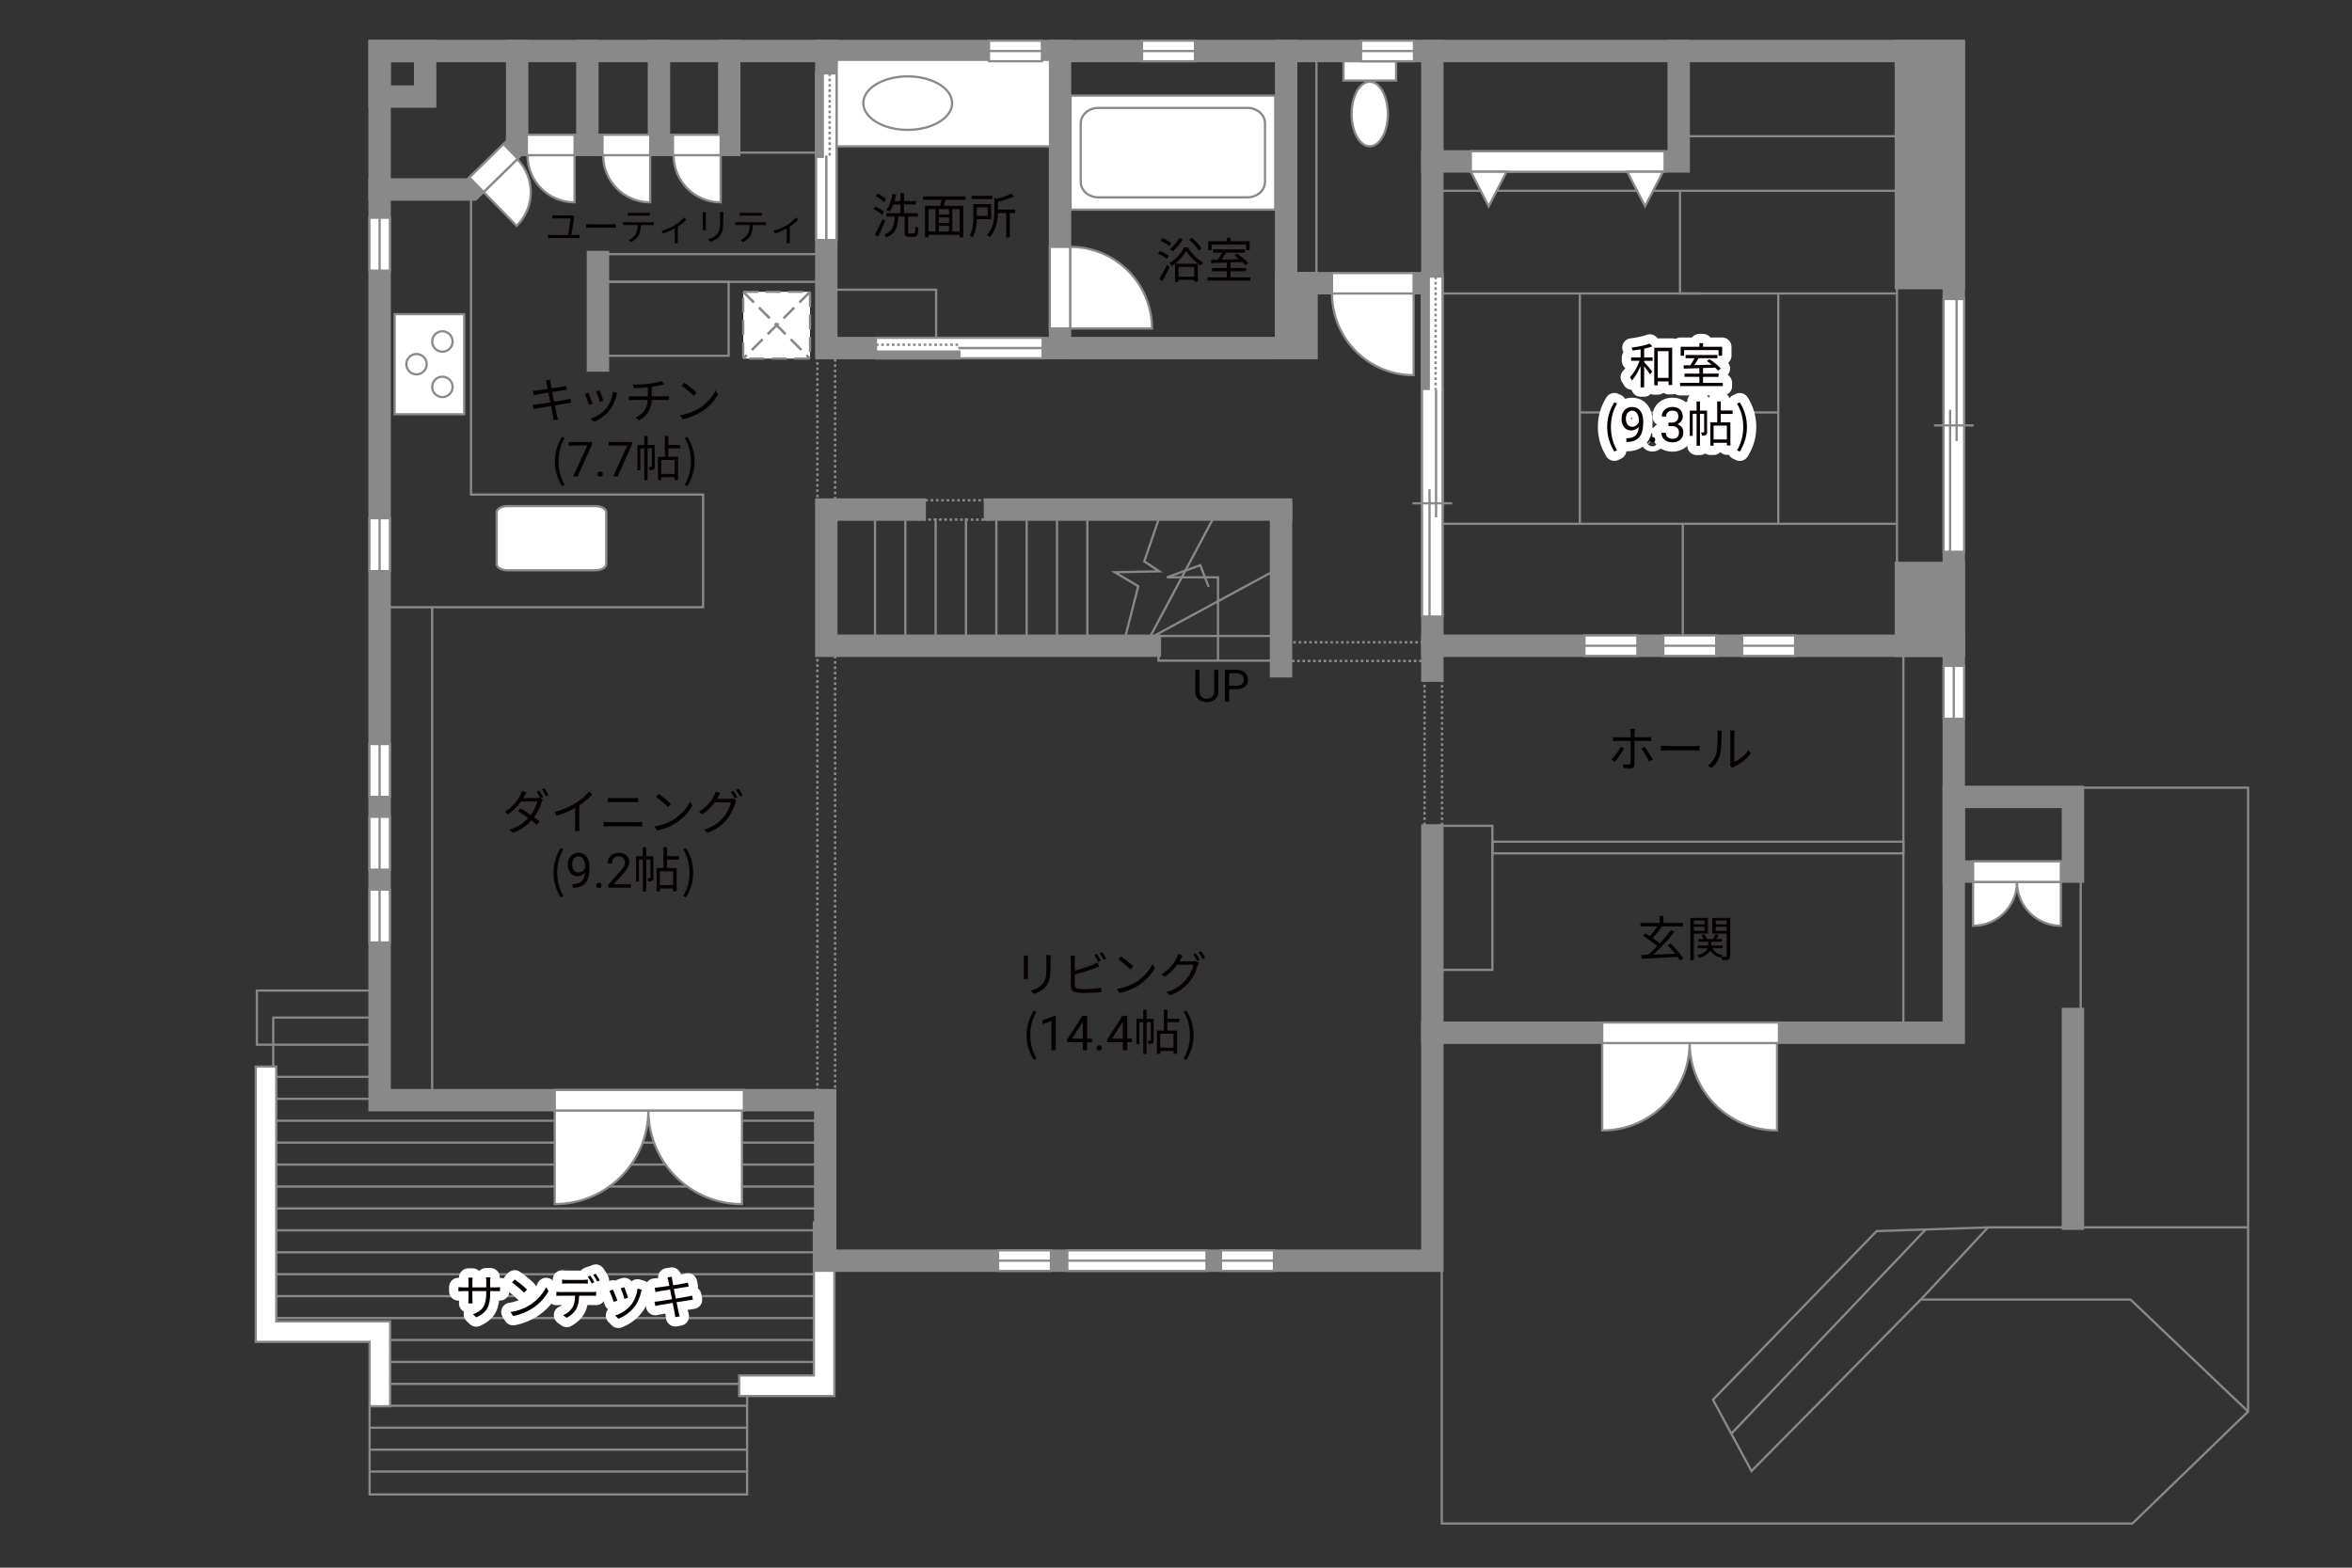<?xml version="1.0" encoding="UTF-8"?>
<svg xmlns="http://www.w3.org/2000/svg" viewBox="0 0 630 420">
  <rect x="0" y="0" width="630" height="420" fill="#333333" stroke="none"/>
  <defs>
    <style>
      .cls-1, .cls-2, .cls-3, .cls-4, .cls-5, .cls-6, .cls-7, .cls-8, .cls-9 {
        fill: none;
      }

      .cls-10 {
        fill: #040000;
      }

      .cls-11 {
        fill: #060001;
      }

      .cls-12, .cls-13, .cls-14 {
        fill: #fff;
      }

      .cls-15 {
        fill: #888988;
      }

      .cls-2 {
        stroke: #fff;
        stroke-linecap: round;
        stroke-linejoin: round;
        stroke-width: 5px;
      }

      .cls-3, .cls-4, .cls-13, .cls-7, .cls-14 {
        stroke-width: .6px;
      }

      .cls-3, .cls-4, .cls-14 {
        stroke-dasharray: 0 0 4 2;
      }

      .cls-3, .cls-13, .cls-5, .cls-7, .cls-16, .cls-9, .cls-14 {
        stroke: #898989;
      }

      .cls-4 {
        stroke: #898988;
      }

      .cls-5, .cls-6, .cls-8 {
        stroke-width: .65px;
      }

      .cls-6, .cls-8 {
        stroke: #888988;
      }

      .cls-16 {
        fill: #898989;
      }

      .cls-16, .cls-9 {
        stroke-linecap: square;
        stroke-width: 6px;
      }

      .cls-8 {
        stroke-dasharray: 0 0 0 0 .71 0 0 .71;
      }
    </style>
  </defs>
  <g id="kan">
    <rect class="cls-7" x="161.08" y="68.08" width="60.25" height="7.42"/>
    <rect class="cls-7" x="162.25" y="75.5" width="32.92" height="19.82"/>
    <polyline class="cls-7" points="126.17 52.5 126.17 132.5 188.33 132.5 188.33 162.67 101.68 162.67"/>
    <line class="cls-7" x1="115.75" y1="162.67" x2="115.75" y2="294.75"/>
    <polyline class="cls-7" points="73.19 286.75 73.19 272.62 99.94 272.62"/>
    <polyline class="cls-7" points="100.88 279.88 68.81 279.88 68.81 265.38 100.62 265.38"/>
    <line class="cls-7" x1="73.5" y1="288.5" x2="99.31" y2="288.5"/>
    <polyline class="cls-7" points="99 376.75 99 400.38 200.12 400.38 200.12 372.12"/>
    <line class="cls-7" x1="99" y1="394.25" x2="200.12" y2="394.25"/>
    <line class="cls-7" x1="99" y1="388.38" x2="200.12" y2="388.38"/>
    <line class="cls-7" x1="99" y1="382.5" x2="200.12" y2="382.5"/>
    <line class="cls-7" x1="99" y1="376.62" x2="200.12" y2="376.62"/>
    <line class="cls-7" x1="99" y1="370.75" x2="200.12" y2="370.75"/>
    <line class="cls-7" x1="99" y1="364.88" x2="218.29" y2="364.88"/>
    <line class="cls-7" x1="99" y1="359" x2="218.29" y2="359"/>
    <line class="cls-7" x1="74" y1="353.12" x2="218.29" y2="353.12"/>
    <line class="cls-7" x1="74" y1="347.25" x2="218.29" y2="347.25"/>
    <line class="cls-7" x1="74" y1="341.38" x2="218.29" y2="341.38"/>
    <line class="cls-7" x1="74" y1="335.5" x2="218.29" y2="335.5"/>
    <line class="cls-7" x1="74" y1="329.62" x2="218.29" y2="329.62"/>
    <line class="cls-7" x1="74" y1="323.75" x2="218.29" y2="323.75"/>
    <line class="cls-7" x1="74" y1="317.88" x2="218.29" y2="317.88"/>
    <line class="cls-7" x1="74" y1="312" x2="218.29" y2="312"/>
    <line class="cls-7" x1="74" y1="306.12" x2="218.29" y2="306.12"/>
    <line class="cls-7" x1="74" y1="300.25" x2="218.29" y2="300.25"/>
    <line class="cls-7" x1="74" y1="294.38" x2="218.29" y2="294.38"/>
    <rect class="cls-8" x="246.44" y="134.03" width="18.75" height="5.19"/>
    <polyline class="cls-7" points="386.19 340.06 386.19 408.17 571.17 408.17 602.17 378.17 602.17 211.02 556 211.02"/>
    <line class="cls-7" x1="557.33" y1="233.33" x2="557.33" y2="270.67"/>
    <polyline class="cls-7" points="602.17 378.17 570.67 348.17 514.5 348.17 532.5 328.83 602.17 328.83"/>
    <polyline class="cls-7" points="532.5 328.83 502.67 329.83 458.83 375 469.15 394.12 514.5 348.17"/>
    <line class="cls-7" x1="515.82" y1="329.39" x2="463.75" y2="384.1"/>
    <rect class="cls-7" x="385.42" y="221.25" width="14.33" height="38.58"/>
    <line class="cls-7" x1="509.83" y1="174.67" x2="509.83" y2="274.5"/>
    <rect class="cls-7" x="399.75" y="225.5" width="110.08" height="3.12"/>
    <rect class="cls-8" x="381.58" y="181.08" width="4.68" height="40.17"/>
    <rect class="cls-7" x="310.31" y="170.38" width="30.62" height="6.62"/>
    <polyline class="cls-7" points="325.31 138.25 307.81 171.06 343.13 151.94"/>
    <polyline class="cls-7" points="301.25 171.31 304.88 157.06 298.62 153.31 310.5 153.06 306.5 150.38 310.62 138.38"/>
    <polyline class="cls-7" points="326.25 177 326.25 154.67 312.58 154.67 321.5 151.42 323.75 157.25"/>
    <rect class="cls-7" x="221.33" y="77.62" width="29.42" height="15.62"/>
    <line class="cls-7" x1="383.67" y1="51.12" x2="510.5" y2="51.12"/>
    <line class="cls-7" x1="451" y1="36.5" x2="510.5" y2="36.5"/>
    <polyline class="cls-7" points="450 51.12 450 78.62 508.12 78.62 508.12 75.62 508.12 154.67"/>
    <line class="cls-7" x1="508.12" y1="140.33" x2="386" y2="140.33"/>
    <line class="cls-7" x1="455.67" y1="78.62" x2="383.67" y2="78.62"/>
    <line class="cls-7" x1="423.17" y1="78.62" x2="423.17" y2="140.33"/>
    <line class="cls-7" x1="476.33" y1="78.62" x2="476.33" y2="140.33"/>
    <line class="cls-7" x1="423.17" y1="110.5" x2="476.33" y2="110.5"/>
    <line class="cls-7" x1="450.75" y1="140.33" x2="450.75" y2="173"/>
    <line class="cls-7" x1="196.62" y1="40.88" x2="223" y2="40.88"/>
    <rect class="cls-8" x="345" y="172.08" width="37.42" height="5"/>
    <rect class="cls-8" x="218.94" y="95.25" width="4.75" height="207.36"/>
    <line class="cls-7" x1="291.25" y1="138.88" x2="291.25" y2="171.5"/>
    <line class="cls-7" x1="283.12" y1="138.88" x2="283.12" y2="171.5"/>
    <line class="cls-7" x1="275" y1="138.88" x2="275" y2="171.5"/>
    <line class="cls-7" x1="266.88" y1="138.88" x2="266.88" y2="171.5"/>
    <line class="cls-7" x1="258.75" y1="138.88" x2="258.75" y2="171.5"/>
    <line class="cls-7" x1="250.62" y1="138.88" x2="250.62" y2="171.5"/>
    <line class="cls-7" x1="242.5" y1="138.88" x2="242.5" y2="171.5"/>
    <line class="cls-7" x1="234.38" y1="138.88" x2="234.38" y2="171.5"/>
    <line class="cls-7" x1="352.62" y1="13.67" x2="352.62" y2="74.12"/>
  </g>
  <g id="_外壁" data-name="外壁">
    <polygon class="cls-13" points="198 374 198 368.5 218 368.5 218 330.25 218 327.5 223.5 327.5 223.5 374 198 374 198 374"/>
    <polygon class="cls-13" points="99 376.75 99 359.5 68.5 359.5 68.5 288.5 68.5 285.75 74 285.75 74 354 104.5 354 104.5 376.75 99 376.75 99 376.75"/>
    <polygon class="cls-9" points="323.33 13.67 101.68 13.67 101.68 294.75 221.03 294.75 221.03 337.75 383.67 337.75 383.67 276.67 523.33 276.67 523.33 13.67 323.33 13.67"/>
    <rect class="cls-9" x="101.68" y="13.67" width="12.2" height="12.2"/>
    <polyline class="cls-9" points="221.33 13.67 221.33 93.25 344.5 93.25 344.5 13.67"/>
    <rect class="cls-16" x="344.5" y="75.88" width="5.47" height="17.38"/>
    <line class="cls-9" x1="283.93" y1="13.67" x2="283.93" y2="93.25"/>
    <line class="cls-9" x1="160.17" y1="70.2" x2="160.17" y2="96.58"/>
    <polyline class="cls-9" points="101.68 50.77 126.33 50.77 138.53 38.83 138.53 13.67"/>
    <polyline class="cls-9" points="138.53 38.83 195.33 38.83 195.33 13.67"/>
    <line class="cls-9" x1="157.33" y1="13.67" x2="157.33" y2="38.83"/>
    <line class="cls-9" x1="176.5" y1="13.67" x2="176.5" y2="38.83"/>
    <polyline class="cls-9" points="308 173 221.33 173 221.33 136.52 245 136.52"/>
    <line class="cls-9" x1="266.5" y1="136.52" x2="343.17" y2="136.52"/>
    <line class="cls-9" x1="343.13" y1="138" x2="343.13" y2="178.5"/>
    <line class="cls-9" x1="383.67" y1="276.67" x2="383.67" y2="223.83"/>
    <polyline class="cls-9" points="523.33 173 383.67 173 383.67 179.67"/>
    <line class="cls-9" x1="383.67" y1="173" x2="383.67" y2="13.67"/>
    <line class="cls-9" x1="349.97" y1="75.88" x2="383.67" y2="75.88"/>
    <polyline class="cls-9" points="383.67 43.25 449.65 43.25 449.65 13.67"/>
    <rect class="cls-16" x="510.5" y="13.67" width="12.83" height="60.83"/>
    <rect class="cls-16" x="510.5" y="153.5" width="12.83" height="19.5"/>
    <rect class="cls-9" x="523.33" y="213.5" width="31.92" height="20"/>
    <line class="cls-9" x1="555.25" y1="273" x2="555.25" y2="326.5"/>
  </g>
  <g id="_建距" data-name="建距">
    <g>
      <polygon class="cls-13" points="136.77 40.56 134.86 38.6 125.72 47.54 129.57 51.48 138.71 42.54 136.77 40.56"/>
      <line class="cls-1" x1="127.63" y1="49.5" x2="135.79" y2="41.52"/>
    </g>
    <path class="cls-13" d="m138.58,42.66l-9.01,8.82,8.82,9.02c4.98-4.87,5.06-12.85.19-17.83"/>
    <rect class="cls-13" x="286.76" y="25.61" width="54.82" height="30.56"/>
    <path class="cls-7" d="m338.84,33.03c0-2.27-2.11-4.12-4.69-4.12h-39.97c-2.58,0-4.69,1.85-4.69,4.12v15.72c0,2.27,2.11,4.12,4.69,4.12h39.97c2.58,0,4.69-1.85,4.69-4.12v-15.72Z"/>
    <g>
      <polygon class="cls-13" points="523.33 80.11 520.6 80.11 520.6 147.83 526.11 147.83 526.11 80.11 523.33 80.11"/>
      <line class="cls-7" x1="528.68" y1="113.97" x2="518.03" y2="113.97"/>
      <line class="cls-7" x1="524.09" y1="118.17" x2="524.09" y2="80.11"/>
      <line class="cls-7" x1="522.35" y1="147.83" x2="522.35" y2="109.77"/>
    </g>
    <g>
      <polygon class="cls-13" points="221.36 19.67 224.09 19.67 224.09 64.31 218.59 64.31 218.59 19.67 221.36 19.67"/>
      <rect class="cls-15" x="218.59" y="19.67" width="1.78" height="22.32"/>
      <rect class="cls-6" x="218.59" y="19.67" width="1.78" height="22.32"/>
      <line class="cls-8" x1="222.23" y1="19.67" x2="222.23" y2="41.99"/>
      <path class="cls-12" d="m221.33,41.99l.07,22.32-.07-22.32Z"/>
      <line class="cls-5" x1="221.33" y1="41.71" x2="221.33" y2="64.37"/>
    </g>
    <g>
      <polygon class="cls-13" points="234.63 93.22 234.63 90.49 279.28 90.49 279.28 95.99 234.63 95.99 234.63 93.22"/>
      <rect class="cls-15" x="234.63" y="94.21" width="22.32" height="1.78"/>
      <rect class="cls-6" x="234.63" y="94.21" width="22.32" height="1.78"/>
      <line class="cls-8" x1="234.63" y1="92.36" x2="256.96" y2="92.36"/>
      <path class="cls-12" d="m256.96,93.25l22.32-.07-22.32.07Z"/>
      <line class="cls-5" x1="256.67" y1="93.25" x2="279.33" y2="93.25"/>
    </g>
    <g>
      <rect class="cls-13" x="359.86" y="16.4" width="14.09" height="5.17"/>
      <path class="cls-13" d="m371.76,30.55c0-4.77-2.17-8.65-4.86-8.65s-4.86,3.88-4.86,8.65,2.17,8.64,4.86,8.64,4.86-3.87,4.86-8.64Z"/>
    </g>
    <g>
      <rect class="cls-13" x="224.13" y="16.03" width="57.12" height="23.18"/>
      <path class="cls-7" d="m231.24,27.62c0-3.95,5.33-7.16,11.9-7.16s11.9,3.21,11.9,7.16-5.33,7.17-11.9,7.17-11.9-3.22-11.9-7.17Z"/>
    </g>
    <g>
      <rect class="cls-14" x="199.08" y="78.18" width="17.89" height="17.89"/>
      <line class="cls-4" x1="216.97" y1="78.18" x2="199.08" y2="96.07"/>
      <line class="cls-3" x1="216.97" y1="78.18" x2="199.08" y2="96.07"/>
      <line class="cls-4" x1="199.08" y1="78.18" x2="216.97" y2="96.07"/>
      <line class="cls-3" x1="199.08" y1="78.18" x2="216.97" y2="96.07"/>
    </g>
    <g>
      <polygon class="cls-13" points="327.05 337.75 327.05 340.48 341.23 340.48 341.23 334.98 327.05 334.98 327.05 337.75"/>
      <line class="cls-7" x1="341.23" y1="337.75" x2="327.05" y2="337.75"/>
    </g>
    <g>
      <polygon class="cls-13" points="101.68 238.33 98.95 238.33 98.95 252.5 104.45 252.5 104.45 238.33 101.68 238.33"/>
      <line class="cls-7" x1="101.68" y1="252.5" x2="101.68" y2="238.33"/>
    </g>
    <g>
      <polygon class="cls-13" points="101.68 218.83 98.95 218.83 98.95 233 104.45 233 104.45 218.83 101.68 218.83"/>
      <line class="cls-7" x1="101.68" y1="233" x2="101.68" y2="218.83"/>
    </g>
    <g>
      <polygon class="cls-13" points="101.68 199.33 98.95 199.33 98.95 213.5 104.45 213.5 104.45 199.33 101.68 199.33"/>
      <line class="cls-7" x1="101.68" y1="213.5" x2="101.68" y2="199.33"/>
    </g>
    <g>
      <polygon class="cls-13" points="101.68 138.83 98.95 138.83 98.95 153 104.45 153 104.45 138.83 101.68 138.83"/>
      <line class="cls-7" x1="101.68" y1="153" x2="101.68" y2="138.83"/>
    </g>
    <g>
      <polygon class="cls-13" points="101.68 58.33 98.95 58.33 98.95 72.5 104.45 72.5 104.45 58.33 101.68 58.33"/>
      <line class="cls-7" x1="101.68" y1="72.5" x2="101.68" y2="58.33"/>
    </g>
    <g>
      <polygon class="cls-13" points="264.9 13.67 264.9 16.4 279.08 16.4 279.08 10.9 264.9 10.9 264.9 13.67"/>
      <line class="cls-7" x1="279.08" y1="13.67" x2="264.9" y2="13.67"/>
    </g>
    <g>
      <polygon class="cls-13" points="305.9 13.67 305.9 16.4 320.08 16.4 320.08 10.9 305.9 10.9 305.9 13.67"/>
      <line class="cls-7" x1="320.08" y1="13.67" x2="305.9" y2="13.67"/>
    </g>
    <g>
      <polygon class="cls-13" points="424.4 173 424.4 175.73 438.58 175.73 438.58 170.23 424.4 170.23 424.4 173"/>
      <line class="cls-7" x1="438.58" y1="173" x2="424.4" y2="173"/>
    </g>
    <g>
      <polygon class="cls-13" points="445.53 173 445.53 175.73 459.7 175.73 459.7 170.23 445.53 170.23 445.53 173"/>
      <line class="cls-7" x1="459.7" y1="173" x2="445.53" y2="173"/>
    </g>
    <g>
      <polygon class="cls-13" points="466.65 173 466.65 175.73 480.83 175.73 480.83 170.23 466.65 170.23 466.65 173"/>
      <line class="cls-7" x1="480.83" y1="173" x2="466.65" y2="173"/>
    </g>
    <g>
      <polygon class="cls-13" points="523.33 178.39 520.61 178.39 520.61 192.57 526.11 192.57 526.11 178.39 523.33 178.39"/>
      <line class="cls-7" x1="523.33" y1="192.57" x2="523.33" y2="178.39"/>
    </g>
    <g>
      <polygon class="cls-13" points="364.57 13.67 364.57 16.4 378.74 16.4 378.74 10.9 364.57 10.9 364.57 13.67"/>
      <line class="cls-7" x1="378.74" y1="13.67" x2="364.57" y2="13.67"/>
    </g>
    <g>
      <polygon class="cls-13" points="267.33 337.75 267.33 340.48 281.5 340.48 281.5 334.98 267.33 334.98 267.33 337.75"/>
      <line class="cls-7" x1="281.5" y1="337.75" x2="267.33" y2="337.75"/>
    </g>
    <g>
      <polygon class="cls-13" points="285.89 337.75 285.89 340.48 323.17 340.48 323.17 334.98 285.89 334.98 285.89 337.75"/>
      <line class="cls-7" x1="323.17" y1="337.75" x2="285.89" y2="337.75"/>
    </g>
    <path class="cls-13" d="m173.67,297.52h-25.08v25.08c13.85,0,25.08-11.23,25.08-25.08Z"/>
    <path class="cls-13" d="m173.67,297.52h25.08v25.08c-13.85,0-25.08-11.23-25.08-25.08Z"/>
    <polygon class="cls-13" points="148.59 294.75 148.59 292.02 199.25 292.02 199.25 297.52 148.59 297.52 148.59 294.75"/>
    <polygon class="cls-13" points="180.25 38.83 180.25 36.1 193.04 36.1 193.04 41.6 180.25 41.6 180.25 38.83"/>
    <path class="cls-13" d="m180.43,41.6h12.61v12.61c-6.96,0-12.61-5.64-12.61-12.61"/>
    <polygon class="cls-13" points="161.38 38.83 161.38 36.1 174.16 36.1 174.16 41.6 161.38 41.6 161.38 38.83"/>
    <path class="cls-13" d="m161.55,41.6h12.61v12.61c-6.96,0-12.61-5.64-12.61-12.61"/>
    <polygon class="cls-13" points="141.12 38.83 141.12 36.1 153.91 36.1 153.91 41.6 141.12 41.6 141.12 38.83"/>
    <path class="cls-13" d="m141.3,41.6h12.61v12.61c-6.96,0-12.61-5.64-12.61-12.61"/>
    <polygon class="cls-13" points="283.93 66.14 281.2 66.14 281.2 88 286.7 88 286.7 66.14 283.93 66.14"/>
    <path class="cls-13" d="m286.7,66.14v21.86h21.87c0-12.07-9.79-21.86-21.87-21.86"/>
    <polygon class="cls-13" points="356.79 75.88 356.79 73.14 378.65 73.14 378.65 78.65 356.79 78.65 356.79 75.88"/>
    <path class="cls-13" d="m356.79,78.65h21.86v21.87c-12.07,0-21.86-9.79-21.86-21.87"/>
    <g>
      <polygon class="cls-13" points="393.97 43.25 393.97 40.52 445.88 40.52 445.88 46.02 393.97 46.02 393.97 43.25"/>
      <polygon class="cls-13" points="393.97 46.02 398.75 55.26 403.55 46.02 393.97 46.02"/>
      <polygon class="cls-13" points="435.87 46.02 440.65 55.26 445.45 46.02 435.87 46.02"/>
    </g>
    <path class="cls-13" d="m540.26,236.27h-11.76v11.76c6.49,0,11.76-5.26,11.76-11.76Z"/>
    <path class="cls-13" d="m540.26,236.27h11.76v11.76c-6.49,0-11.76-5.26-11.76-11.76Z"/>
    <polygon class="cls-13" points="528.51 233.5 528.51 230.77 552.02 230.77 552.02 236.27 528.51 236.27 528.51 233.5"/>
    <path class="cls-13" d="m452.59,279.44h-23.42v23.42c12.93,0,23.42-10.48,23.42-23.42Z"/>
    <path class="cls-13" d="m452.59,279.44h23.41v23.42c-12.93,0-23.41-10.48-23.41-23.42Z"/>
    <polygon class="cls-13" points="429.17 276.67 429.17 273.94 476.5 273.94 476.5 279.44 429.17 279.44 429.17 276.67"/>
    <g>
      <polygon class="cls-13" points="383.67 74.1 386.4 74.1 386.4 135.42 380.9 135.42 380.9 74.1 383.67 74.1"/>
      <rect class="cls-15" x="380.9" y="74.1" width="1.78" height="30.66"/>
      <rect class="cls-6" x="380.9" y="74.1" width="1.78" height="30.66"/>
      <line class="cls-8" x1="384.54" y1="74.11" x2="384.54" y2="104.77"/>
      <path class="cls-12" d="m383.64,104.77l.07,30.66-.07-30.66Z"/>
      <line class="cls-5" x1="383.64" y1="104.77" x2="383.64" y2="135.5"/>
    </g>
    <g>
      <polyline class="cls-13" points="380.9 104.5 380.9 165.17 383.67 165.17 386.4 165.17 386.4 104.5"/>
      <line class="cls-7" x1="378.32" y1="134.84" x2="388.98" y2="134.84"/>
      <line class="cls-7" x1="382.91" y1="131.08" x2="382.91" y2="165.17"/>
      <line class="cls-7" x1="384.66" y1="104.5" x2="384.66" y2="138.6"/>
    </g>
    <path class="cls-13" d="m133.04,137.27c0-.94,1.29-1.68,2.88-1.68h23.58c1.59,0,2.89.75,2.89,1.68v13.82c0,.93-1.3,1.69-2.89,1.69h-23.58c-1.59,0-2.88-.76-2.88-1.69v-13.82Z"/>
    <g>
      <rect class="cls-13" x="105.72" y="84.17" width="18.62" height="26.81"/>
      <path class="cls-13" d="m118.5,94.22c-1.51,0-2.73-1.22-2.73-2.73s1.22-2.74,2.73-2.74,2.73,1.23,2.73,2.74-1.22,2.73-2.73,2.73Z"/>
      <path class="cls-13" d="m118.5,106.39c-1.51,0-2.73-1.23-2.73-2.74s1.22-2.73,2.73-2.73,2.73,1.22,2.73,2.73-1.22,2.74-2.73,2.74Z"/>
      <path class="cls-13" d="m111.56,100.3c-1.51,0-2.72-1.23-2.72-2.73s1.22-2.73,2.72-2.73,2.74,1.23,2.74,2.73-1.23,2.73-2.74,2.73Z"/>
    </g>
  </g>
  <g id="_文字" data-name="文字">
    <g>
      <g>
        <path class="cls-2" d="m440.4,95.76h2.26v.9h-2.26v.34c.49.52,1.85,2.11,2.17,2.51l-.58.79c-.3-.49-1.03-1.47-1.59-2.2v5.68h-.95v-5.72c-.64,1.51-1.48,2.98-2.31,3.87-.12-.26-.36-.65-.55-.88.99-.99,2.03-2.77,2.61-4.39h-2.29v-.9h2.54v-2.16c-.73.12-1.46.22-2.15.31-.05-.23-.16-.55-.27-.77,1.72-.23,3.74-.62,4.89-1.08l.65.75c-.6.22-1.37.43-2.17.6v2.34Zm7.51-2.61v10h-.96v-.98h-2.9v1.07h-.95v-10.09h4.81Zm-.96,8.09v-7.16h-2.9v7.16h2.9Z"/>
        <path class="cls-2" d="m461.46,102.57v.87h-11.44v-.87h5.17v-1.62h-3.99v-.86h3.99v-1.46c-1.57.05-3.03.09-4.17.13l-.05-.88c.53-.01,1.14-.01,1.81-.03.38-.56.79-1.27,1.1-1.88h-2.39v-.86h8.54v.86h-5.04c-.36.61-.79,1.29-1.2,1.86,1.46-.04,3.09-.08,4.72-.13-.43-.35-.88-.69-1.3-.98l.69-.48c1.09.69,2.41,1.74,3.02,2.5l-.73.55c-.2-.23-.46-.51-.77-.79-1.08.04-2.18.08-3.25.1v1.5h4.16v.86h-4.16v1.62h5.29Zm-10.36-7.27h-.92v-2.39h5.02v-.96h.97v.96h5.12v2.39h-.96v-1.5h-9.23v1.5Z"/>
        <path class="cls-2" d="m430.5,114.37c0-2.55.71-4.65,1.91-6.59l.74.34c-1.13,1.86-1.66,4.04-1.66,6.25s.53,4.41,1.66,6.25l-.74.35c-1.2-1.95-1.91-4.04-1.91-6.6Z"/>
        <path class="cls-2" d="m438.97,114.35c-.25.29-.54.53-.88.7s-.71.27-1.12.27c-.53,0-1-.13-1.39-.39s-.7-.63-.92-1.11-.32-1-.32-1.58c0-.62.12-1.17.35-1.67s.57-.87,1-1.14.93-.39,1.51-.39c.91,0,1.63.34,2.16,1.02.53.68.79,1.62.79,2.8v.34c0,1.8-.36,3.11-1.07,3.94-.71.83-1.78,1.25-3.22,1.27h-.23v-1h.25c.97-.02,1.71-.27,2.23-.76s.8-1.26.85-2.32Zm-1.81,0c.39,0,.76-.12,1.09-.36.33-.24.58-.54.73-.9v-.47c0-.77-.17-1.4-.5-1.88-.33-.48-.76-.72-1.27-.72s-.93.2-1.24.59c-.31.4-.47.92-.47,1.56s.15,1.15.45,1.56c.3.41.71.61,1.22.61Z"/>
        <path class="cls-2" d="m441.91,117.8c0-.2.06-.37.18-.51.12-.14.3-.2.54-.2s.42.07.55.2c.12.14.19.3.19.51s-.06.36-.19.49c-.12.13-.31.2-.55.2s-.42-.07-.54-.2c-.12-.13-.18-.29-.18-.49Z"/>
        <path class="cls-2" d="m446.9,113.22h.88c.55,0,.99-.15,1.31-.44s.48-.67.48-1.15c0-1.08-.54-1.62-1.62-1.62-.51,0-.91.15-1.22.43-.3.29-.45.67-.45,1.15h-1.17c0-.73.27-1.34.8-1.83.54-.48,1.21-.73,2.04-.73.87,0,1.56.23,2.05.69s.74,1.1.74,1.92c0,.4-.13.79-.39,1.17-.26.38-.62.66-1.06.84.51.16.9.43,1.18.8.28.37.42.83.42,1.36,0,.83-.27,1.49-.81,1.97-.54.49-1.25.73-2.11.73s-1.57-.23-2.12-.7-.82-1.09-.82-1.86h1.18c0,.49.16.88.48,1.17s.74.44,1.28.44c.57,0,1-.15,1.3-.44.3-.3.45-.72.45-1.28s-.17-.95-.5-1.24-.81-.44-1.43-.44h-.88v-.96Z"/>
        <path class="cls-2" d="m457.26,115.74c0,.39-.05.65-.3.81-.25.16-.58.18-1.08.18-.03-.25-.13-.62-.25-.87.35.01.61.01.71,0,.1,0,.13-.03.13-.13v-4.86h-1.12v8.55h-.9v-8.55h-1.05v5.9h-.78v-6.77h1.83v-2.44h.9v2.44h1.9v5.75Zm3.65-4.85v2.25h2.59v6.21h-.94v-.73h-3.56v.77h-.88v-6.25h1.85v-5.58h.95v2.42h3.18v.91h-3.18Zm1.65,3.13h-3.56v3.72h3.56v-3.72Z"/>
        <path class="cls-2" d="m465.28,120.63c1.12-1.85,1.66-4.04,1.66-6.25s-.55-4.39-1.66-6.25l.73-.34c1.21,1.94,1.92,4.04,1.92,6.59s-.71,4.65-1.92,6.6l-.73-.35Z"/>
      </g>
      <g>
        <path class="cls-11" d="m440.4,95.76h2.26v.9h-2.26v.34c.49.52,1.85,2.11,2.17,2.51l-.58.79c-.3-.49-1.03-1.47-1.59-2.2v5.68h-.95v-5.72c-.64,1.51-1.48,2.98-2.31,3.87-.12-.26-.36-.65-.55-.88.99-.99,2.03-2.77,2.61-4.39h-2.29v-.9h2.54v-2.16c-.73.12-1.46.22-2.15.31-.05-.23-.16-.55-.27-.77,1.72-.23,3.74-.62,4.89-1.08l.65.75c-.6.22-1.37.43-2.17.6v2.34Zm7.51-2.61v10h-.96v-.98h-2.9v1.07h-.95v-10.09h4.81Zm-.96,8.09v-7.16h-2.9v7.16h2.9Z"/>
        <path class="cls-11" d="m461.46,102.57v.87h-11.44v-.87h5.17v-1.62h-3.99v-.86h3.99v-1.46c-1.57.05-3.03.09-4.17.13l-.05-.88c.53-.01,1.14-.01,1.81-.03.38-.56.79-1.27,1.1-1.88h-2.39v-.86h8.54v.86h-5.04c-.36.61-.79,1.29-1.2,1.86,1.46-.04,3.09-.08,4.72-.13-.43-.35-.88-.69-1.3-.98l.69-.48c1.09.69,2.41,1.74,3.02,2.5l-.73.55c-.2-.23-.46-.51-.77-.79-1.08.04-2.18.08-3.25.1v1.5h4.16v.86h-4.16v1.62h5.29Zm-10.36-7.27h-.92v-2.39h5.02v-.96h.97v.96h5.12v2.39h-.96v-1.5h-9.23v1.5Z"/>
        <path class="cls-11" d="m430.5,114.37c0-2.55.71-4.65,1.91-6.59l.74.34c-1.13,1.86-1.66,4.04-1.66,6.25s.53,4.41,1.66,6.25l-.74.35c-1.2-1.95-1.91-4.04-1.91-6.6Z"/>
        <path class="cls-11" d="m438.97,114.35c-.25.29-.54.53-.88.7s-.71.27-1.12.27c-.53,0-1-.13-1.39-.39s-.7-.63-.92-1.11-.32-1-.32-1.58c0-.62.12-1.17.35-1.67s.57-.87,1-1.14.93-.39,1.51-.39c.91,0,1.63.34,2.16,1.02.53.68.79,1.62.79,2.8v.34c0,1.8-.36,3.11-1.07,3.94-.71.83-1.78,1.25-3.22,1.27h-.23v-1h.25c.97-.02,1.71-.27,2.23-.76s.8-1.26.85-2.32Zm-1.81,0c.39,0,.76-.12,1.09-.36.33-.24.58-.54.73-.9v-.47c0-.77-.17-1.4-.5-1.88-.33-.48-.76-.72-1.27-.72s-.93.2-1.24.59c-.31.4-.47.92-.47,1.56s.15,1.15.45,1.56c.3.41.71.61,1.22.61Z"/>
        <path class="cls-11" d="m441.91,117.8c0-.2.06-.37.18-.51.12-.14.3-.2.54-.2s.42.07.55.2c.12.14.19.3.19.51s-.06.36-.19.49c-.12.13-.31.2-.55.2s-.42-.07-.54-.2c-.12-.13-.18-.29-.18-.49Z"/>
        <path class="cls-11" d="m446.9,113.22h.88c.55,0,.99-.15,1.31-.44s.48-.67.48-1.15c0-1.08-.54-1.62-1.62-1.62-.51,0-.91.15-1.22.43-.3.29-.45.67-.45,1.15h-1.17c0-.73.27-1.34.8-1.83.54-.48,1.21-.73,2.04-.73.87,0,1.56.23,2.05.69s.74,1.1.74,1.92c0,.4-.13.79-.39,1.17-.26.38-.62.66-1.06.84.51.16.9.43,1.18.8.28.37.42.83.42,1.36,0,.83-.27,1.49-.81,1.97-.54.49-1.25.73-2.11.73s-1.57-.23-2.12-.7-.82-1.09-.82-1.86h1.18c0,.49.16.88.48,1.17s.74.44,1.28.44c.57,0,1-.15,1.3-.44.3-.3.45-.72.45-1.28s-.17-.95-.5-1.24-.81-.44-1.43-.44h-.88v-.96Z"/>
        <path class="cls-11" d="m457.26,115.74c0,.39-.05.65-.3.81-.25.16-.58.18-1.08.18-.03-.25-.13-.62-.25-.87.35.01.61.01.71,0,.1,0,.13-.03.13-.13v-4.86h-1.12v8.55h-.9v-8.55h-1.05v5.9h-.78v-6.77h1.83v-2.44h.9v2.44h1.9v5.75Zm3.65-4.85v2.25h2.59v6.21h-.94v-.73h-3.56v.77h-.88v-6.25h1.85v-5.58h.95v2.42h3.18v.91h-3.18Zm1.65,3.13h-3.56v3.72h3.56v-3.72Z"/>
        <path class="cls-11" d="m465.28,120.63c1.12-1.85,1.66-4.04,1.66-6.25s-.55-4.39-1.66-6.25l.73-.34c1.21,1.94,1.92,4.04,1.92,6.59s-.71,4.65-1.92,6.6l-.73-.35Z"/>
      </g>
    </g>
    <g>
      <path class="cls-10" d="m449.99,257.33c-.17-.29-.38-.62-.64-.97-3.5.19-7.19.38-9.63.51l-.1-1.01c.56-.01,1.2-.04,1.88-.07.74-.65,1.57-1.44,2.39-2.29-.96-.87-2.52-1.98-3.77-2.74l.6-.69c.38.22.79.47,1.21.73.68-.75,1.44-1.77,1.98-2.61h-4.49v-.95h5.15v-1.89h.99v1.89h5.2v.95h-5.79l.16.07c-.73,1.03-1.66,2.21-2.47,3.04.73.49,1.43,1,1.94,1.46,1.12-1.2,2.18-2.46,2.99-3.56l.95.49c-1.62,2-3.83,4.36-5.71,6.07,1.79-.08,3.85-.17,5.86-.26-.62-.78-1.34-1.57-2-2.22l.83-.49c1.3,1.22,2.7,2.89,3.37,3.99l-.9.57Z"/>
      <path class="cls-10" d="m453.72,250.1v7.14h-.95v-11.32h4.71v4.19h-3.76Zm0-3.46v1h2.85v-1h-2.85Zm2.85,2.74v-1.08h-2.85v1.08h2.85Zm6.88,6.69c0,.52-.1.81-.46.98-.32.16-.88.17-1.7.17-.03-.23-.14-.61-.26-.86-.05.08-.1.16-.13.22-1.27-.34-2.22-1.01-2.82-1.95-.38.73-1.2,1.46-2.92,1.99-.12-.18-.38-.48-.57-.65,1.83-.51,2.55-1.25,2.81-1.92h-2.69v-.74h2.83v-1.01h-2.61v-.73h1.39c-.13-.34-.35-.75-.58-1.05l.75-.25c.31.4.61.94.7,1.3h1.69c.22-.4.49-.94.62-1.33l.87.29c-.22.35-.46.73-.66,1.04h1.53v.73h-2.85v1.01h3.07v.74h-2.86c.55.92,1.52,1.56,2.85,1.82-.12.1-.26.27-.38.43.55.03,1.05.03,1.21.01.17,0,.22-.07.22-.25v-5.95h-3.87v-4.2h4.82v10.17Zm-3.9-9.44v1h2.95v-1h-2.95Zm2.95,2.77v-1.11h-2.95v1.11h2.95Z"/>
    </g>
    <g>
      <path class="cls-10" d="m432.53,204.07l-.9-.61c.87-.79,1.98-2.34,2.48-3.39l.91.44c-.55,1.11-1.75,2.77-2.5,3.56Zm5.28-7.89v1.34h3.43c.31,0,.74-.03,1.07-.06v1.08c-.35-.03-.74-.04-1.05-.04h-3.45v6.31c0,.68-.33,1.03-1.12,1.03-.55,0-1.31-.03-1.85-.09l-.09-1.03c.57.1,1.16.14,1.5.14s.51-.14.51-.49v-5.86h-3.6c-.4,0-.77.01-1.12.05v-1.1c.36.05.69.08,1.11.08h3.61v-1.34c0-.27-.04-.73-.09-.92h1.22c-.03.18-.08.65-.08.92Zm4.9,7.29l-.96.53c-.51-1.03-1.48-2.64-2.17-3.46l.88-.48c.7.83,1.73,2.47,2.25,3.41Z"/>
      <path class="cls-10" d="m446.71,199.88h7.12c.65,0,1.12-.04,1.4-.06v1.27c-.26-.01-.81-.06-1.39-.06h-7.14c-.71,0-1.4.03-1.81.06v-1.27c.39.03,1.08.06,1.81.06Z"/>
      <path class="cls-10" d="m459.7,201.91c.38-1.18.39-3.78.39-5.23,0-.39-.04-.68-.09-.95h1.2c-.01.16-.07.55-.07.94,0,1.44-.05,4.23-.4,5.53-.39,1.39-1.22,2.67-2.31,3.58l-.97-.66c1.09-.78,1.87-1.94,2.26-3.2Zm3.78,2.54v-7.79c0-.49-.07-.87-.08-.96h1.2c-.01.09-.05.47-.05.96v7.5c1.2-.55,2.79-1.73,3.8-3.2l.61.88c-1.12,1.52-2.93,2.86-4.43,3.6-.21.12-.35.22-.44.3l-.69-.57c.05-.21.09-.47.09-.73Z"/>
    </g>
    <g>
      <path class="cls-11" d="m312.54,69.35c-.51-.44-1.52-1.03-2.37-1.38l.53-.73c.82.32,1.86.87,2.38,1.3l-.55.81Zm-2.01,5.4c.58-.92,1.42-2.47,2.05-3.82l.73.58c-.57,1.27-1.31,2.7-1.95,3.83l-.83-.6Zm2.64-8.81c-.48-.46-1.48-1.08-2.3-1.46l.52-.7c.82.35,1.85.92,2.34,1.39l-.56.77Zm4.98.34c.98,1.62,2.6,3.22,4.08,4.03-.19.23-.43.6-.57.87-1.47-.92-3.07-2.51-3.94-3.94-.78,1.39-2.28,3.03-3.89,4.04-.1-.26-.35-.6-.55-.82,1.64-.96,3.19-2.7,3.91-4.19h.95Zm-1.33-2.22c-.68,1.21-1.69,2.46-2.63,3.26-.18-.17-.57-.46-.82-.6.98-.73,1.91-1.85,2.51-2.95l.94.29Zm-2.08,6.6h6.11v4.78h-.96v-.46h-4.23v.55h-.92v-4.88Zm.92.87v2.6h4.23v-2.6h-4.23Zm5.41-4.42c-.49-.81-1.59-2.04-2.55-2.92l.74-.48c.97.86,2.09,2.04,2.6,2.85l-.79.56Z"/>
      <path class="cls-11" d="m334.89,74.29v.87h-11.44v-.87h5.17v-1.62h-3.99v-.86h3.99v-1.46c-1.57.05-3.03.09-4.17.13l-.05-.88c.53-.01,1.14-.01,1.81-.03.38-.56.79-1.27,1.11-1.89h-2.39v-.86h8.54v.86h-5.04c-.36.61-.79,1.29-1.2,1.86,1.46-.04,3.09-.08,4.72-.13-.43-.35-.88-.69-1.3-.98l.69-.48c1.09.69,2.41,1.74,3.02,2.5l-.73.55c-.2-.23-.46-.51-.77-.79-1.08.04-2.18.08-3.25.1v1.5h4.16v.86h-4.16v1.62h5.29Zm-10.36-7.27h-.92v-2.39h5.02v-.96h.97v.96h5.12v2.39h-.96v-1.5h-9.23v1.5Z"/>
    </g>
    <g>
      <path class="cls-11" d="m236.24,57.54c-.48-.47-1.47-1.11-2.27-1.51l.53-.69c.79.38,1.81.96,2.31,1.42l-.57.78Zm.87,1.7c-.55,1.37-1.3,2.99-1.94,4.21l-.86-.58c.6-1.03,1.46-2.73,2.09-4.19l.7.56Zm-.35-5.11c-.46-.49-1.4-1.16-2.18-1.59l.57-.65c.78.39,1.74,1.01,2.21,1.5l-.6.74Zm7.98,8.45c.33,0,.39-.27.43-1.95.21.17.58.34.84.4-.09,1.91-.31,2.42-1.18,2.42h-1.31c-.96,0-1.21-.29-1.21-1.29v-4.13h-1.68c-.18,2.77-.69,4.58-3.22,5.6-.1-.23-.38-.6-.6-.77,2.33-.86,2.72-2.42,2.86-4.84h-2.26v-.92h3.78v-2.31h-1.9c-.3.74-.62,1.42-1,1.94-.19-.14-.61-.42-.85-.52.78-1.03,1.33-2.64,1.64-4.26l.96.18c-.12.6-.26,1.18-.44,1.74h1.59v-2.12h.95v2.12h3.2v.92h-3.2v2.31h3.71v.92h-2.59v4.12c0,.36.05.43.38.43h1.1Z"/>
      <path class="cls-11" d="m253.31,53.53c-.16.55-.34,1.13-.51,1.62h5.21v8.46h-.98v-.69h-8.31v.69h-.94v-8.46h4.02c.14-.49.27-1.09.38-1.62h-4.98v-.92h11.43v.92h-5.33Zm-4.58,8.5h1.85v-5.98h-1.85v5.98Zm5.47-5.98h-2.74v1.43h2.74v-1.43Zm0,2.22h-2.74v1.46h2.74v-1.46Zm-2.74,3.76h2.74v-1.51h-2.74v1.51Zm5.58-5.98h-1.95v5.98h1.95v-5.98Z"/>
      <path class="cls-11" d="m261.64,58.72c-.04,1.57-.26,3.55-1.16,4.9-.14-.16-.55-.47-.74-.58.88-1.4.98-3.38.98-4.85v-3.5h4.77v4.03h-3.85Zm4.17-5.38h-5.56v-.87h5.56v.87Zm-4.17,2.24v2.26h2.91v-2.26h-2.91Zm10.27,1.5h-1.43v6.54h-.96v-6.54h-2.24c-.05,2.03-.44,4.64-2.2,6.51-.14-.21-.48-.53-.71-.65,1.79-1.91,1.98-4.5,1.98-6.46v-3.45l.77.2c1.38-.35,2.83-.83,3.68-1.31l.86.71c-1.17.57-2.83,1.07-4.36,1.43v2.08h4.62v.94Z"/>
    </g>
    <g>
      <path class="cls-11" d="m146.18,101.97l1.17-.21c.01.25.08.61.12.9.03.14.12.68.27,1.4,1.26-.21,2.46-.4,3-.51.38-.06.7-.16.92-.22l.22,1.09c-.19.03-.6.08-.94.13-.6.09-1.78.29-3.03.48.17.81.35,1.73.52,2.6,1.31-.21,2.55-.43,3.2-.55.51-.09.87-.17,1.16-.25l.21,1.09c-.27.03-.69.09-1.17.17-.71.12-1.92.31-3.2.51.26,1.27.47,2.31.53,2.61.09.38.19.82.31,1.18l-1.18.22c-.06-.44-.1-.83-.19-1.22-.05-.29-.26-1.34-.51-2.63-1.47.25-2.86.48-3.5.6-.51.09-.87.16-1.14.23l-.23-1.13c.3-.01.81-.06,1.14-.12.65-.09,2.07-.31,3.55-.55-.18-.88-.36-1.81-.52-2.61-1.23.2-2.37.38-2.86.47-.36.06-.66.13-1.05.22l-.22-1.17c.32-.01.66-.04,1.08-.09.51-.05,1.64-.22,2.86-.42-.14-.7-.23-1.21-.27-1.37-.06-.34-.16-.62-.25-.88Z"/>
      <path class="cls-11" d="m158.78,108.15l-.99.36c-.19-.68-.9-2.47-1.16-2.93l.96-.38c.26.56.94,2.26,1.18,2.94Zm6.34-2.21c-.35,1.43-.91,2.82-1.85,3.99-1.2,1.53-2.78,2.54-4.24,3.09l-.86-.87c1.51-.44,3.16-1.43,4.23-2.77.92-1.13,1.6-2.78,1.79-4.45l1.12.35c-.09.27-.14.48-.19.65Zm-3.48,1.43l-.96.34c-.14-.58-.74-2.24-1.01-2.82l.95-.33c.22.52.86,2.24,1.03,2.81Z"/>
      <path class="cls-11" d="m173.86,102.82c1.18-.17,2.72-.48,3.35-.75l.69.9c-.29.08-.55.14-.73.19-.65.17-1.65.36-2.59.51v2.5h3.59c.29,0,.75-.03,1.03-.05v1.08c-.29-.03-.68-.05-1-.05h-3.63c-.14,2.43-1.09,4.15-3.33,5.45l-1.03-.72c2.05-.95,3.13-2.4,3.29-4.73h-3.86c-.42,0-.86.03-1.17.05v-1.08c.3.03.75.05,1.14.05h3.91v-2.37c-1.31.13-2.78.17-3.78.18l-.26-.96c.99.04,2.96-.01,4.37-.2Z"/>
      <path class="cls-11" d="m187.37,109.33c2-1.26,3.59-3.19,4.34-4.78l.62,1.1c-.88,1.63-2.41,3.39-4.37,4.63-1.3.82-2.94,1.61-5.11,2.02l-.69-1.07c2.27-.34,3.97-1.13,5.2-1.9Zm-.77-4.12l-.82.82c-.65-.68-2.27-2.07-3.24-2.72l.74-.79c.92.61,2.59,1.96,3.31,2.69Z"/>
      <path class="cls-11" d="m148.62,123.61c0-2.55.72-4.65,1.91-6.59l.74.34c-1.13,1.86-1.66,4.04-1.66,6.25s.53,4.41,1.66,6.25l-.74.35c-1.2-1.95-1.91-4.04-1.91-6.6Z"/>
      <path class="cls-11" d="m158.56,119.07l-3.83,8.58h-1.23l3.81-8.28h-5v-.96h6.25v.66Z"/>
      <path class="cls-11" d="m160.04,127.03c0-.2.06-.37.18-.51s.3-.2.54-.2.42.07.55.2.19.3.19.51-.06.36-.19.49c-.12.13-.31.2-.55.2s-.42-.07-.54-.2c-.12-.13-.18-.29-.18-.49Z"/>
      <path class="cls-11" d="m169.28,119.07l-3.83,8.58h-1.23l3.82-8.28h-5v-.96h6.25v.66Z"/>
      <path class="cls-11" d="m175.38,124.97c0,.39-.05.65-.3.81-.25.16-.58.18-1.08.18-.03-.25-.13-.62-.25-.87.35.01.61.01.71,0,.1,0,.13-.03.13-.13v-4.86h-1.12v8.55h-.9v-8.55h-1.05v5.9h-.78v-6.77h1.83v-2.44h.9v2.44h1.9v5.75Zm3.65-4.85v2.25h2.59v6.21h-.94v-.73h-3.56v.77h-.88v-6.25h1.85v-5.58h.95v2.42h3.19v.91h-3.19Zm1.65,3.13h-3.56v3.72h3.56v-3.72Z"/>
      <path class="cls-11" d="m183.4,129.86c1.12-1.85,1.66-4.04,1.66-6.25s-.55-4.39-1.66-6.25l.73-.34c1.21,1.94,1.92,4.04,1.92,6.59s-.72,4.65-1.92,6.6l-.73-.35Z"/>
    </g>
    <g>
      <path class="cls-11" d="m145.48,213.53l-.69.31.61.36c-.1.18-.23.48-.3.69-.35,1.2-1.07,2.73-2.04,4.06.56.4,1.07.79,1.48,1.13l-.77.9c-.39-.35-.87-.75-1.42-1.17-1.16,1.29-2.76,2.47-4.95,3.3l-.94-.82c2.2-.66,3.87-1.86,5.03-3.12-.92-.68-1.92-1.35-2.76-1.87l.7-.73c.86.49,1.83,1.13,2.74,1.77.85-1.14,1.51-2.54,1.77-3.6h-4.39c-.83,1.16-1.99,2.43-3.45,3.43l-.87-.66c2.24-1.39,3.57-3.35,4.17-4.54.13-.23.34-.69.42-1.03l1.18.38c-.22.34-.46.78-.58,1.03-.08.14-.17.3-.26.46h3.51c.35,0,.65-.04.86-.12l.22.13c-.26-.52-.69-1.29-1.04-1.77l.69-.3c.33.47.79,1.25,1.07,1.78Zm1.46-.53l-.7.31c-.29-.57-.72-1.3-1.08-1.79l.69-.29c.34.47.85,1.29,1.09,1.77Z"/>
      <path class="cls-11" d="m154.26,215.1c1.35-.85,2.65-1.98,3.55-3.06l.87.81c-.99,1.03-2.18,2.01-3.51,2.9v5.49c0,.49.03,1.13.08,1.39h-1.27c.04-.25.08-.9.08-1.39v-4.81c-1.37.78-3.15,1.56-4.95,2.12l-.52-1.01c2.25-.61,4.24-1.52,5.68-2.43Z"/>
      <path class="cls-11" d="m163.03,220.26h7.79c.39,0,.81-.03,1.18-.07v1.25c-.39-.04-.83-.06-1.18-.06h-7.79c-.47,0-.92.04-1.36.06v-1.25c.44.03.9.07,1.36.07Zm1.04-6.45h5.56c.47,0,.92-.01,1.29-.05v1.17c-.36-.03-.86-.04-1.29-.04h-5.56c-.46,0-.88.03-1.29.04v-1.17c.42.03.86.05,1.29.05Z"/>
      <path class="cls-11" d="m180.5,219.51c2-1.26,3.59-3.19,4.34-4.78l.62,1.1c-.88,1.62-2.41,3.39-4.37,4.63-1.3.82-2.94,1.61-5.11,2.01l-.69-1.07c2.28-.34,3.97-1.13,5.2-1.9Zm-.77-4.12l-.82.82c-.65-.68-2.28-2.07-3.24-2.72l.74-.79c.92.61,2.59,1.96,3.31,2.69Z"/>
      <path class="cls-11" d="m192.34,213.46c-.09.18-.19.36-.3.55h3.52c.35,0,.64-.04.84-.12l.86.52c-.1.18-.23.48-.3.69-.35,1.31-1.14,3.07-2.3,4.49-1.18,1.44-2.74,2.63-5.17,3.54l-.95-.86c2.39-.7,4.02-1.87,5.2-3.26,1-1.18,1.81-2.87,2.07-4.06h-4.38c-.79,1.11-1.87,2.26-3.3,3.2l-.9-.66c2.24-1.34,3.51-3.24,4.08-4.39.13-.23.33-.7.4-1.04l1.2.4c-.21.34-.44.78-.57,1.01Zm5.14.14l-.7.31c-.26-.52-.7-1.31-1.05-1.79l.69-.3c.33.47.79,1.25,1.07,1.78Zm1.46-.53l-.7.31c-.29-.56-.72-1.3-1.08-1.78l.69-.3c.34.48.85,1.29,1.09,1.77Z"/>
      <path class="cls-11" d="m148.26,233.78c0-2.55.72-4.65,1.91-6.59l.74.34c-1.13,1.86-1.66,4.04-1.66,6.25s.53,4.41,1.66,6.25l-.74.35c-1.2-1.95-1.91-4.04-1.91-6.6Z"/>
      <path class="cls-11" d="m156.72,233.76c-.25.29-.54.53-.88.71s-.71.27-1.12.27c-.53,0-1-.13-1.39-.39s-.7-.63-.92-1.11c-.22-.48-.32-1-.32-1.58,0-.62.12-1.17.35-1.67s.57-.87,1-1.14c.43-.26.94-.39,1.51-.39.91,0,1.63.34,2.16,1.03s.79,1.62.79,2.8v.34c0,1.8-.36,3.11-1.07,3.94s-1.78,1.25-3.22,1.27h-.23v-1h.25c.97-.02,1.71-.27,2.23-.76.52-.49.8-1.26.85-2.32Zm-1.81,0c.39,0,.76-.12,1.09-.36s.57-.54.73-.9v-.47c0-.77-.17-1.4-.5-1.88-.33-.48-.76-.72-1.27-.72s-.93.2-1.24.59c-.31.4-.47.92-.47,1.56s.15,1.15.45,1.56.71.61,1.22.61Z"/>
      <path class="cls-11" d="m159.67,237.21c0-.2.06-.37.18-.51s.3-.2.54-.2.42.07.55.2.19.3.19.51-.06.36-.19.49c-.12.13-.31.2-.55.2s-.42-.07-.54-.2c-.12-.13-.18-.29-.18-.49Z"/>
      <path class="cls-11" d="m169,237.82h-6.06v-.84l3.2-3.55c.47-.54.8-.97.98-1.31.18-.34.27-.68.27-1.04,0-.48-.15-.88-.44-1.19s-.68-.46-1.17-.46c-.58,0-1.04.17-1.36.5s-.49.79-.49,1.39h-1.17c0-.85.27-1.54.82-2.06.55-.52,1.28-.79,2.2-.79.86,0,1.54.23,2.04.68.5.45.75,1.05.75,1.8,0,.91-.58,1.99-1.74,3.25l-2.48,2.69h4.64v.96Z"/>
      <path class="cls-11" d="m175.01,235.15c0,.39-.05.65-.3.81-.25.16-.58.18-1.08.18-.03-.25-.13-.62-.25-.87.35.01.61.01.71,0,.1,0,.13-.03.13-.13v-4.86h-1.12v8.55h-.9v-8.55h-1.05v5.9h-.78v-6.77h1.83v-2.44h.9v2.44h1.9v5.75Zm3.65-4.85v2.25h2.59v6.21h-.94v-.73h-3.56v.77h-.88v-6.25h1.85v-5.58h.95v2.42h3.19v.91h-3.19Zm1.65,3.13h-3.56v3.72h3.56v-3.72Z"/>
      <path class="cls-11" d="m183.03,240.04c1.12-1.85,1.66-4.04,1.66-6.25s-.55-4.39-1.66-6.25l.73-.34c1.21,1.94,1.92,4.04,1.92,6.59s-.71,4.65-1.92,6.6l-.73-.35Z"/>
    </g>
    <g>
      <path class="cls-11" d="m275.34,256.94v4.34c0,.33.03.75.05.99h-1.2c.03-.2.06-.61.06-1v-4.33c0-.23-.03-.69-.05-.94h1.18c-.03.25-.05.62-.05.94Zm6.05.09v2.11c0,3.12-.43,4.15-1.36,5.26-.85,1.01-2.15,1.57-3.09,1.9l-.85-.9c1.2-.3,2.3-.82,3.11-1.73.92-1.08,1.08-2.13,1.08-4.59v-2.05c0-.44-.03-.81-.06-1.13h1.22c-.03.33-.04.69-.04,1.13Z"/>
      <path class="cls-11" d="m287.9,257.07v2.94c1.53-.38,3.59-1,4.94-1.59.39-.17.78-.36,1.14-.58l.46,1.04c-.36.16-.83.36-1.22.51-1.46.58-3.71,1.27-5.32,1.69v2.86c0,.66.27.83.91.96.4.07,1.08.1,1.72.1,1.38,0,3.37-.13,4.45-.42v1.18c-1.13.17-3.08.27-4.5.27-.77,0-1.55-.04-2.08-.13-1-.18-1.56-.64-1.56-1.69v-7.15c0-.31-.03-.75-.08-1.05h1.21c-.04.3-.06.69-.06,1.05Zm6.97.29l-.7.33c-.26-.53-.7-1.31-1.05-1.81l.69-.3c.33.47.79,1.26,1.07,1.78Zm1.46-.53l-.7.33c-.29-.57-.71-1.3-1.08-1.79l.69-.3c.34.48.84,1.29,1.09,1.77Z"/>
      <path class="cls-11" d="m304.37,263.05c2-1.26,3.59-3.19,4.34-4.78l.62,1.1c-.88,1.62-2.41,3.39-4.37,4.63-1.3.82-2.94,1.61-5.11,2.02l-.69-1.07c2.28-.34,3.97-1.13,5.2-1.9Zm-.77-4.12l-.82.82c-.65-.68-2.28-2.07-3.24-2.72l.74-.79c.92.61,2.59,1.96,3.31,2.69Z"/>
      <path class="cls-11" d="m316.22,257c-.09.18-.19.36-.3.55h3.52c.35,0,.64-.04.84-.12l.86.52c-.1.18-.23.48-.3.69-.35,1.31-1.14,3.07-2.3,4.49-1.18,1.44-2.74,2.63-5.17,3.54l-.95-.86c2.39-.7,4.02-1.87,5.2-3.26,1-1.18,1.81-2.87,2.07-4.06h-4.38c-.79,1.11-1.87,2.26-3.3,3.2l-.9-.66c2.24-1.34,3.51-3.24,4.08-4.39.13-.23.33-.7.4-1.04l1.2.4c-.21.34-.44.78-.57,1.01Zm5.14.14l-.7.31c-.26-.52-.7-1.31-1.05-1.79l.69-.3c.33.47.79,1.25,1.07,1.78Zm1.46-.53l-.7.31c-.29-.56-.71-1.3-1.08-1.78l.69-.3c.34.48.85,1.29,1.09,1.77Z"/>
      <path class="cls-11" d="m274.98,277.32c0-2.55.72-4.65,1.91-6.59l.74.34c-1.13,1.86-1.66,4.04-1.66,6.25s.53,4.41,1.66,6.25l-.74.35c-1.2-1.95-1.91-4.04-1.91-6.6Z"/>
      <path class="cls-11" d="m282.81,281.37h-1.18v-7.83l-2.37.87v-1.07l3.36-1.26h.18v9.29Z"/>
      <path class="cls-11" d="m291.21,278.26h1.28v.96h-1.28v2.15h-1.18v-2.15h-4.21v-.69l4.14-6.41h1.25v6.14Zm-4.06,0h2.88v-4.53l-.14.25-2.74,4.28Z"/>
      <path class="cls-11" d="m293.69,280.75c0-.2.06-.37.18-.51s.3-.2.54-.2.42.07.55.2.19.3.19.51-.06.36-.19.49c-.12.13-.31.2-.55.2s-.42-.07-.54-.2c-.12-.13-.18-.29-.18-.49Z"/>
      <path class="cls-11" d="m301.93,278.26h1.28v.96h-1.28v2.15h-1.18v-2.15h-4.21v-.69l4.14-6.41h1.25v6.14Zm-4.06,0h2.88v-4.53l-.14.25-2.74,4.28Z"/>
      <path class="cls-11" d="m309.04,278.69c0,.39-.05.65-.3.81-.25.16-.58.18-1.08.18-.03-.25-.13-.62-.25-.87.35.01.61.01.71,0,.1,0,.13-.03.13-.13v-4.86h-1.12v8.55h-.9v-8.55h-1.05v5.9h-.78v-6.77h1.83v-2.44h.9v2.44h1.9v5.75Zm3.65-4.85v2.25h2.59v6.21h-.94v-.73h-3.56v.77h-.88v-6.25h1.85v-5.58h.95v2.42h3.19v.91h-3.19Zm1.65,3.13h-3.56v3.72h3.56v-3.72Z"/>
      <path class="cls-11" d="m317.06,283.58c1.12-1.85,1.66-4.04,1.66-6.25s-.55-4.39-1.66-6.25l.73-.34c1.21,1.94,1.92,4.04,1.92,6.59s-.71,4.65-1.92,6.6l-.73-.35Z"/>
    </g>
    <g>
      <path class="cls-11" d="m153.76,58.28c-.11.94-.53,3.61-.7,4.68h1.36c.3,0,.58-.03.83-.06v.91c-.26-.03-.63-.04-.83-.04h-6.75c-.28,0-.57.01-.88.04v-.91c.3.04.6.06.88.06h4.51c.18-1.07.6-3.75.63-4.45h-3.94c-.37,0-.64.02-.96.04v-.89c.3.04.62.06.95.06h3.69c.2,0,.5-.04.62-.09l.67.32c-.04.1-.07.25-.08.33Z"/>
      <path class="cls-11" d="m158.41,60.1h5.48c.5,0,.86-.03,1.08-.05v.98c-.2-.01-.62-.05-1.07-.05h-5.49c-.55,0-1.08.02-1.39.05v-.98c.3.02.83.05,1.39.05Z"/>
      <path class="cls-11" d="m167.82,59.54h6.55c.21,0,.54,0,.78-.05v.83c-.22-.01-.54-.02-.78-.02h-2.72c-.03,1.08-.19,1.99-.59,2.73-.36.67-1.12,1.39-1.97,1.83l-.74-.55c.78-.32,1.5-.9,1.89-1.53.44-.7.55-1.54.58-2.48h-3c-.3,0-.59,0-.87.02v-.83c.28.03.56.05.87.05Zm1.23-2.5h4.05c.28,0,.64-.02.93-.06v.83c-.29-.02-.64-.03-.93-.03h-4.04c-.33,0-.66,0-.91.03v-.83c.28.03.58.06.9.06Z"/>
      <path class="cls-11" d="m180.82,60.29c.95-.58,1.87-1.4,2.38-2.04l.62.6c-.5.55-1.35,1.28-2.26,1.87v3.56c0,.31.01.72.05.88h-.92c.02-.16.04-.57.04-.88v-3.06c-.84.45-2,.97-3.13,1.32l-.38-.74c1.32-.31,2.79-1.01,3.6-1.51Z"/>
      <path class="cls-11" d="m189.08,57.59v3.34c0,.25.02.58.04.76h-.92c.02-.15.05-.47.05-.77v-3.33c0-.18-.02-.53-.04-.72h.91c-.02.19-.04.48-.04.72Zm4.65.07v1.62c0,2.4-.33,3.19-1.05,4.05-.65.78-1.65,1.21-2.38,1.46l-.65-.69c.92-.23,1.77-.63,2.39-1.33.71-.83.83-1.64.83-3.53v-1.58c0-.34-.02-.62-.05-.87h.94c-.02.25-.03.53-.03.87Z"/>
      <path class="cls-11" d="m197.82,59.54h6.55c.21,0,.54,0,.78-.05v.83c-.22-.01-.54-.02-.78-.02h-2.72c-.03,1.08-.19,1.99-.59,2.73-.36.67-1.12,1.39-1.97,1.83l-.74-.55c.78-.32,1.5-.9,1.89-1.53.44-.7.55-1.54.58-2.48h-3c-.3,0-.59,0-.87.02v-.83c.28.03.56.05.87.05Zm1.23-2.5h4.05c.28,0,.64-.02.93-.06v.83c-.29-.02-.64-.03-.93-.03h-4.04c-.33,0-.66,0-.91.03v-.83c.28.03.58.06.9.06Z"/>
      <path class="cls-11" d="m210.82,60.29c.95-.58,1.87-1.4,2.38-2.04l.62.6c-.5.55-1.35,1.28-2.26,1.87v3.56c0,.31.01.72.05.88h-.92c.02-.16.04-.57.04-.88v-3.06c-.84.45-2,.97-3.13,1.32l-.38-.74c1.32-.31,2.79-1.01,3.6-1.51Z"/>
    </g>
    <g>
      <path class="cls-10" d="m326.35,179.46v5.8c0,.8-.26,1.46-.76,1.97s-1.18.8-2.04.86h-.3c-.93.01-1.68-.24-2.23-.74s-.84-1.2-.84-2.08v-5.81h1.11v5.78c0,.62.17,1.1.51,1.44s.82.51,1.45.51,1.12-.17,1.46-.51.51-.82.51-1.44v-5.78h1.13Z"/>
      <path class="cls-10" d="m329.25,184.65v3.34h-1.12v-8.53h3.15c.93,0,1.67.24,2.19.71s.79,1.11.79,1.89c0,.83-.26,1.47-.78,1.91s-1.26.67-2.22.67h-2.01Zm0-.92h2.02c.6,0,1.06-.14,1.38-.43.32-.28.48-.69.48-1.23s-.16-.92-.48-1.22c-.32-.31-.76-.46-1.32-.48h-2.09v3.35Z"/>
    </g>
    <g>
      <g>
        <path class="cls-2" d="m127.56,352.93l-.87-.82c2.37-.91,3.55-2.03,3.55-5.67v-.54h-3.71v2.11c0,.48.04,1.05.05,1.18h-1.14c.01-.13.05-.69.05-1.18v-2.11h-1.4c-.56,0-1.14.04-1.3.05v-1.13c.12.03.75.09,1.3.09h1.4v-1.66c0-.27-.01-.65-.05-.95h1.16c-.01.13-.06.49-.06.95v1.66h3.71v-1.62c0-.51-.04-.94-.06-1.07h1.17c-.01.13-.06.56-.06,1.07v1.62h1.43c.57,0,1.01-.04,1.2-.07v1.09c-.14-.01-.62-.04-1.2-.04h-1.43v.47c0,3.46-.74,5.24-3.72,6.57Z"/>
        <path class="cls-2" d="m141.96,349.61c2-1.26,3.59-3.18,4.34-4.78l.62,1.1c-.88,1.63-2.41,3.39-4.37,4.63-1.3.82-2.94,1.61-5.11,2.02l-.69-1.07c2.28-.34,3.97-1.13,5.2-1.9Zm-.77-4.12l-.82.82c-.65-.68-2.28-2.07-3.24-2.72l.74-.79c.92.61,2.59,1.96,3.31,2.69Z"/>
        <path class="cls-2" d="m150.15,346.15h8.52c.27,0,.7-.01,1.01-.07v1.08c-.29-.01-.7-.03-1.01-.03h-3.54c-.04,1.4-.25,2.59-.77,3.56-.47.86-1.46,1.79-2.56,2.37l-.96-.71c1.01-.42,1.95-1.17,2.46-1.99.57-.9.71-1.99.75-3.22h-3.9c-.39,0-.77,0-1.12.03v-1.08c.35.04.72.07,1.12.07Zm1.6-3.25h4.5c.38,0,.83-.03,1.21-.08v1.08c-.38-.03-.83-.04-1.21-.04h-4.49c-.43,0-.86.01-1.2.04v-1.08c.38.04.77.08,1.18.08Zm7.45.65l-.7.31c-.26-.53-.7-1.31-1.05-1.81l.69-.29c.33.46.81,1.25,1.07,1.78Zm1.46-.53l-.7.31c-.29-.57-.7-1.3-1.08-1.79l.69-.29c.34.47.84,1.29,1.09,1.77Z"/>
        <path class="cls-2" d="m165.37,348.43l-.99.36c-.2-.68-.9-2.47-1.16-2.93l.96-.38c.26.56.94,2.26,1.18,2.94Zm6.34-2.21c-.35,1.43-.91,2.82-1.85,3.99-1.2,1.53-2.78,2.54-4.24,3.09l-.86-.87c1.51-.44,3.16-1.43,4.22-2.77.92-1.13,1.6-2.78,1.79-4.45l1.12.35c-.09.27-.14.48-.2.65Zm-3.48,1.43l-.96.34c-.14-.58-.74-2.24-1.01-2.82l.95-.33c.22.52.86,2.24,1.03,2.81Z"/>
        <path class="cls-2" d="m178.77,342.25l1.17-.21c.01.25.08.61.12.9.03.14.12.68.27,1.4,1.26-.21,2.46-.4,3-.51.38-.06.7-.16.92-.22l.22,1.09c-.2.03-.6.08-.94.13-.6.09-1.78.29-3.03.48.17.81.35,1.73.52,2.6,1.31-.21,2.55-.43,3.2-.55.51-.09.87-.17,1.16-.25l.21,1.09c-.27.03-.69.09-1.17.17-.72.12-1.92.31-3.2.51.26,1.27.47,2.31.53,2.61.09.38.2.82.31,1.18l-1.18.22c-.06-.44-.1-.83-.19-1.22-.05-.29-.26-1.34-.51-2.62-1.47.25-2.86.48-3.5.6-.51.09-.87.16-1.14.23l-.23-1.13c.3-.01.81-.07,1.14-.12.65-.09,2.07-.31,3.55-.55-.18-.88-.36-1.81-.52-2.61-1.24.2-2.37.38-2.86.47-.36.06-.66.13-1.05.22l-.22-1.17c.33-.01.66-.04,1.08-.09.51-.05,1.64-.22,2.86-.42-.14-.7-.23-1.21-.27-1.37-.07-.34-.16-.62-.25-.88Z"/>
      </g>
      <g>
        <path class="cls-11" d="m127.56,352.93l-.87-.82c2.37-.91,3.55-2.03,3.55-5.67v-.54h-3.71v2.11c0,.48.04,1.05.05,1.18h-1.14c.01-.13.05-.69.05-1.18v-2.11h-1.4c-.56,0-1.14.04-1.3.05v-1.13c.12.03.75.09,1.3.09h1.4v-1.66c0-.27-.01-.65-.05-.95h1.16c-.01.13-.06.49-.06.95v1.66h3.71v-1.62c0-.51-.04-.94-.06-1.07h1.17c-.01.13-.06.56-.06,1.07v1.62h1.43c.57,0,1.01-.04,1.2-.07v1.09c-.14-.01-.62-.04-1.2-.04h-1.43v.47c0,3.46-.74,5.24-3.72,6.57Z"/>
        <path class="cls-11" d="m141.96,349.61c2-1.26,3.59-3.18,4.34-4.78l.62,1.1c-.88,1.63-2.41,3.39-4.37,4.63-1.3.82-2.94,1.61-5.11,2.02l-.69-1.07c2.28-.34,3.97-1.13,5.2-1.9Zm-.77-4.12l-.82.82c-.65-.68-2.28-2.07-3.24-2.72l.74-.79c.92.61,2.59,1.96,3.31,2.69Z"/>
        <path class="cls-11" d="m150.15,346.15h8.52c.27,0,.7-.01,1.01-.07v1.08c-.29-.01-.7-.03-1.01-.03h-3.54c-.04,1.4-.25,2.59-.77,3.56-.47.86-1.46,1.79-2.56,2.37l-.96-.71c1.01-.42,1.95-1.17,2.46-1.99.57-.9.71-1.99.75-3.22h-3.9c-.39,0-.77,0-1.12.03v-1.08c.35.04.72.07,1.12.07Zm1.6-3.25h4.5c.38,0,.83-.03,1.21-.08v1.08c-.38-.03-.83-.04-1.21-.04h-4.49c-.43,0-.86.01-1.2.04v-1.08c.38.04.77.08,1.18.08Zm7.45.65l-.7.31c-.26-.53-.7-1.31-1.05-1.81l.69-.29c.33.46.81,1.25,1.07,1.78Zm1.46-.53l-.7.31c-.29-.57-.7-1.3-1.08-1.79l.69-.29c.34.47.84,1.29,1.09,1.77Z"/>
        <path class="cls-11" d="m165.37,348.43l-.99.36c-.2-.68-.9-2.47-1.16-2.93l.96-.38c.26.56.94,2.26,1.18,2.94Zm6.34-2.21c-.35,1.43-.91,2.82-1.85,3.99-1.2,1.53-2.78,2.54-4.24,3.09l-.86-.87c1.51-.44,3.16-1.43,4.22-2.77.92-1.13,1.6-2.78,1.79-4.45l1.12.35c-.09.27-.14.48-.2.65Zm-3.48,1.43l-.96.34c-.14-.58-.74-2.24-1.01-2.82l.95-.33c.22.52.86,2.24,1.03,2.81Z"/>
        <path class="cls-11" d="m178.77,342.25l1.17-.21c.01.25.08.61.12.9.03.14.12.68.27,1.4,1.26-.21,2.46-.4,3-.51.38-.06.7-.16.92-.22l.22,1.09c-.2.03-.6.08-.94.13-.6.09-1.78.29-3.03.48.17.81.35,1.73.52,2.6,1.31-.21,2.55-.43,3.2-.55.51-.09.87-.17,1.16-.25l.21,1.09c-.27.03-.69.09-1.17.17-.72.12-1.92.31-3.2.51.26,1.27.47,2.31.53,2.61.09.38.2.82.31,1.18l-1.18.22c-.06-.44-.1-.83-.19-1.22-.05-.29-.26-1.34-.51-2.62-1.47.25-2.86.48-3.5.6-.51.09-.87.16-1.14.23l-.23-1.13c.3-.01.81-.07,1.14-.12.65-.09,2.07-.31,3.55-.55-.18-.88-.36-1.81-.52-2.61-1.24.2-2.37.38-2.86.47-.36.06-.66.13-1.05.22l-.22-1.17c.33-.01.66-.04,1.08-.09.51-.05,1.64-.22,2.86-.42-.14-.7-.23-1.21-.27-1.37-.07-.34-.16-.62-.25-.88Z"/>
      </g>
    </g>
  </g>
</svg>